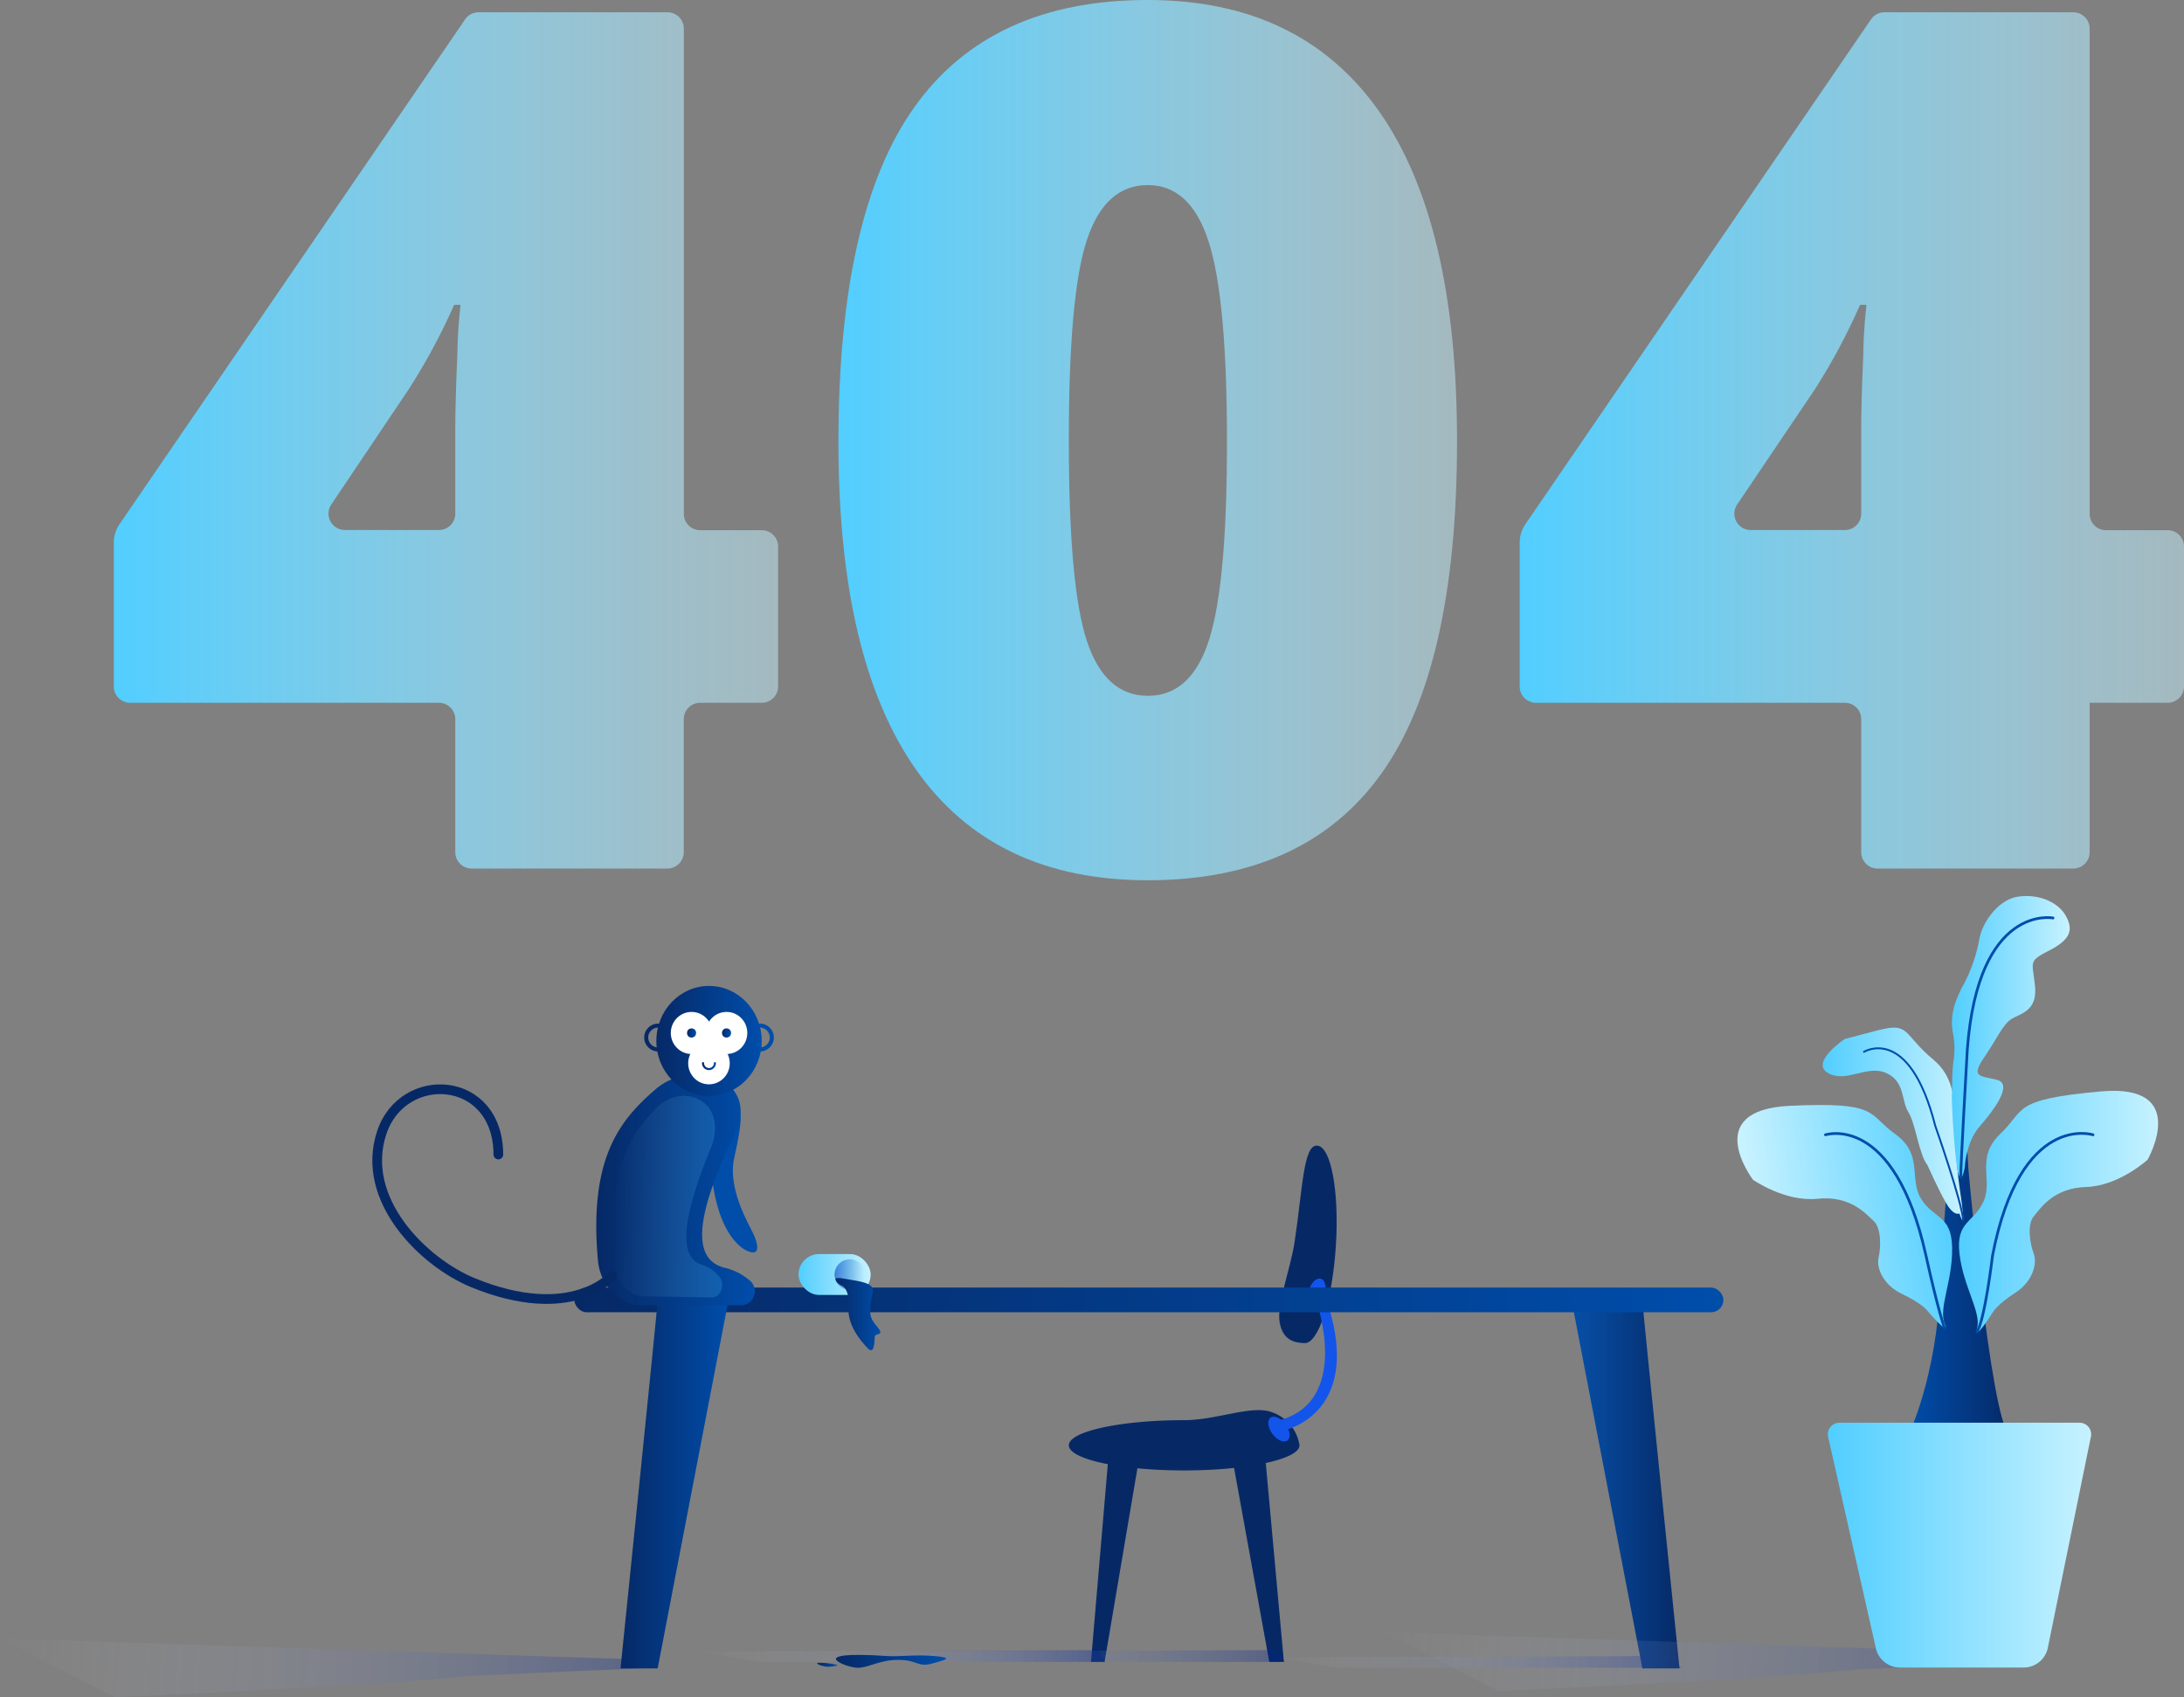 <svg xmlns="http://www.w3.org/2000/svg" xmlns:xlink="http://www.w3.org/1999/xlink" viewBox="0 0 400.5 311.3"><rect x="0" y="0" width="400.5" height="311.3" fill="#808080" stroke="none"/><defs><style>.cls-1{fill:#062966;}.cls-2{fill:#1355ea;}.cls-26,.cls-3,.cls-4,.cls-5,.cls-6{opacity:0.3;}.cls-3{fill:url(#linear-gradient);}.cls-4{fill:url(#linear-gradient-2);}.cls-5{fill:url(#linear-gradient-3);}.cls-6{fill:url(#linear-gradient-4);}.cls-7{fill:url(#linear-gradient-5);}.cls-8{fill:url(#linear-gradient-6);}.cls-9{fill:url(#linear-gradient-7);}.cls-10{fill:url(#linear-gradient-8);}.cls-11{fill:url(#linear-gradient-9);}.cls-12{fill:url(#linear-gradient-10);}.cls-13,.cls-21,.cls-22,.cls-23,.cls-24,.cls-30,.cls-32{fill:none;stroke-linecap:round;stroke-miterlimit:10;}.cls-13,.cls-22,.cls-24{stroke:#062966;}.cls-13{stroke-width:2px;}.cls-14{fill:#004daa;}.cls-15{fill:url(#linear-gradient-11);}.cls-16{fill:url(#linear-gradient-12);}.cls-17{fill:url(#linear-gradient-13);}.cls-18{fill:#fff;}.cls-19{fill:url(#linear-gradient-14);}.cls-20{fill:url(#linear-gradient-15);}.cls-21{stroke-width:0.38px;stroke:url(#linear-gradient-16);}.cls-22,.cls-23{stroke-width:0.74px;}.cls-23,.cls-30,.cls-32{stroke:#004daa;}.cls-24{stroke-width:1.78px;}.cls-25{fill:url(#linear-gradient-17);}.cls-26{fill:url(#linear-gradient-18);}.cls-27{fill:url(#linear-gradient-19);}.cls-28{fill:url(#linear-gradient-20);}.cls-29{fill:url(#linear-gradient-21);}.cls-30{stroke-width:0.5px;}.cls-31{fill:url(#linear-gradient-22);}.cls-32{stroke-width:0.35px;}.cls-33{fill:url(#linear-gradient-23);}.cls-34{fill:url(#linear-gradient-24);}.cls-35{fill:url(#linear-gradient-25);}.cls-36{fill:url(#linear-gradient-26);}.cls-37{fill:url(#linear-gradient-27);}.cls-38{fill:url(#linear-gradient-28);}</style><linearGradient id="linear-gradient" x1="1172.29" y1="274.73" x2="1015.59" y2="274.73" gradientTransform="matrix(0.47, 0.04, -0.08, 1, -224.87, -8.87)" gradientUnits="userSpaceOnUse"><stop offset="0" stop-color="#002294"/><stop offset="1" stop-color="#fff" stop-opacity="0"/></linearGradient><linearGradient id="linear-gradient-2" x1="1018.8" y1="279.13" x2="862.09" y2="279.13" xlink:href="#linear-gradient"/><linearGradient id="linear-gradient-3" x1="949.58" y1="281.61" x2="792.87" y2="281.61" xlink:href="#linear-gradient"/><linearGradient id="linear-gradient-4" x1="407.65" y1="293.36" x2="244.35" y2="293.36" gradientTransform="matrix(0.73, 0.06, -0.08, 1, -156.76, -3.67)" xlink:href="#linear-gradient"/><linearGradient id="linear-gradient-5" x1="-372.54" y1="272.23" x2="-352.68" y2="272.23" gradientTransform="matrix(-1, 0, 0, 1, -64.55, 0)" gradientUnits="userSpaceOnUse"><stop offset="0" stop-color="#062966"/><stop offset="1" stop-color="#004daa" stop-opacity="0.95"/></linearGradient><linearGradient id="linear-gradient-6" x1="105.32" y1="238.43" x2="316.04" y2="238.43" gradientUnits="userSpaceOnUse"><stop offset="0" stop-color="#062966"/><stop offset="0.99" stop-color="#004daa"/></linearGradient><linearGradient id="linear-gradient-7" x1="370.66" y1="272.23" x2="390.52" y2="272.23" gradientTransform="translate(-256.87)" gradientUnits="userSpaceOnUse"><stop offset="0" stop-color="#062966"/><stop offset="1" stop-color="#004daa"/></linearGradient><linearGradient id="linear-gradient-8" x1="20.87" y1="80.78" x2="142.68" y2="80.78" gradientUnits="userSpaceOnUse"><stop offset="0" stop-color="#51ceff"/><stop offset="1" stop-color="#c7f2ff" stop-opacity="0.5"/></linearGradient><linearGradient id="linear-gradient-9" x1="153.75" y1="80.73" x2="267.19" y2="80.73" xlink:href="#linear-gradient-8"/><linearGradient id="linear-gradient-10" x1="278.68" y1="80.78" x2="400.5" y2="80.78" xlink:href="#linear-gradient-8"/><linearGradient id="linear-gradient-11" x1="100.43" y1="218.23" x2="129.51" y2="218.23" gradientTransform="translate(8.92)" xlink:href="#linear-gradient-6"/><linearGradient id="linear-gradient-12" x1="103.53" y1="217.33" x2="123.87" y2="217.33" gradientTransform="translate(12.71 0.1) rotate(1.01)" gradientUnits="userSpaceOnUse"><stop offset="0" stop-color="#c7f2ff" stop-opacity="0"/><stop offset="1" stop-color="#51ceff" stop-opacity="0.2"/></linearGradient><linearGradient id="linear-gradient-13" x1="111.45" y1="190.93" x2="130.76" y2="190.93" gradientTransform="translate(8.92)" xlink:href="#linear-gradient-6"/><linearGradient id="linear-gradient-14" x1="117.07" y1="189.47" x2="118.73" y2="189.47" gradientTransform="translate(8.92)" xlink:href="#linear-gradient-6"/><linearGradient id="linear-gradient-15" x1="123.48" y1="189.47" x2="125.14" y2="189.47" gradientTransform="translate(8.92)" xlink:href="#linear-gradient-6"/><linearGradient id="linear-gradient-16" x1="119.81" y1="195.59" x2="122.38" y2="195.59" gradientTransform="translate(8.92)" xlink:href="#linear-gradient-6"/><linearGradient id="linear-gradient-17" x1="368.71" y1="232.56" x2="349.95" y2="232.56" xlink:href="#linear-gradient-6"/><linearGradient id="linear-gradient-18" x1="752.03" y1="272.91" x2="588.73" y2="272.91" gradientTransform="matrix(0.73, 0.06, -0.08, 1, -156.76, -3.67)" xlink:href="#linear-gradient"/><linearGradient id="linear-gradient-19" x1="335.18" y1="283.41" x2="383.47" y2="283.41" gradientUnits="userSpaceOnUse"><stop offset="0" stop-color="#51ceff"/><stop offset="1" stop-color="#c7f2ff"/></linearGradient><linearGradient id="linear-gradient-20" x1="359.23" y1="222.19" x2="395.73" y2="222.19" xlink:href="#linear-gradient-19"/><linearGradient id="linear-gradient-21" x1="-276.73" y1="263.82" x2="-240.23" y2="263.82" gradientTransform="matrix(-0.99, 0.14, 0.14, 0.99, 47.18, -2.85)" xlink:href="#linear-gradient-19"/><linearGradient id="linear-gradient-22" x1="334.24" y1="206.21" x2="360" y2="206.21" xlink:href="#linear-gradient-19"/><linearGradient id="linear-gradient-23" x1="357.87" y1="190.14" x2="379.54" y2="190.14" xlink:href="#linear-gradient-19"/><linearGradient id="linear-gradient-24" x1="146.43" y1="233.78" x2="159.66" y2="233.78" xlink:href="#linear-gradient-19"/><linearGradient id="linear-gradient-25" x1="153.05" y1="233.78" x2="158.65" y2="233.78" gradientUnits="userSpaceOnUse"><stop offset="0" stop-color="#062966" stop-opacity="0.6"/><stop offset="0.04" stop-color="#0645c6" stop-opacity="0.58"/><stop offset="0.97" stop-color="#004daa" stop-opacity="0"/></linearGradient><linearGradient id="linear-gradient-26" x1="153.2" y1="241.04" x2="161.43" y2="241.04" xlink:href="#linear-gradient-6"/><linearGradient id="linear-gradient-27" x1="153.3" y1="304.72" x2="173.51" y2="304.72" xlink:href="#linear-gradient-6"/><linearGradient id="linear-gradient-28" x1="149.89" y1="305.39" x2="153.58" y2="305.39" gradientTransform="translate(30.89 -13.5) rotate(5.67)" xlink:href="#linear-gradient-6"/></defs><title>Asset 1</title><g id="Layer_2" data-name="Layer 2"><g id="Layer_1-2" data-name="Layer 1"><path class="cls-1" d="M238.3,265.1c0,2.54-9.48,4.61-21.17,4.61S196,267.65,196,265.1s9.48-4.61,21.17-4.61c5.48,0,11.46-2.44,15.22-1.7A7.62,7.62,0,0,1,238.3,265.1Z"/><path class="cls-1" d="M239.21,246.36c2.54.16,5.12-7.81,5.76-17.82s-.89-18.25-3.43-18.41-2.65,7.83-4.15,17.74c-.73,4.81-3.27,11.35-2.74,14.62C235.26,246.19,237.86,246.28,239.21,246.36Z"/><polygon class="cls-1" points="203.68 262.35 200.06 304.83 202.56 304.83 209.76 262.35 203.68 262.35"/><polygon class="cls-1" points="231.57 262.35 235.44 304.83 232.76 304.83 225.05 262.35 231.57 262.35"/><path class="cls-2" d="M235.44,262.35s15.52-3,7.34-25.31l-1.54,1.13s7.11,19.32-7.35,22.53Z"/><ellipse class="cls-2" cx="234.52" cy="262.15" rx="1.49" ry="2.6" transform="translate(-109.77 190.17) rotate(-36.38)"/><ellipse class="cls-2" cx="241.48" cy="237.04" rx="2.6" ry="1.49" transform="translate(-55.13 399.91) rotate(-73.24)"/><polygon class="cls-3" points="244.96 305.91 234.12 304 304.67 303.75 308.49 305.91 244.96 305.91"/><polygon class="cls-4" points="172.06 304.83 161.22 302.93 233.67 302.67 235.59 304.83 172.06 304.83"/><polygon class="cls-5" points="139.15 304.83 128.31 302.93 201.51 302.67 202.67 304.83 139.15 304.83"/><path class="cls-6" d="M119.88,305.92s-32.48,1.31-35.23,1.61C68.78,309.25,21,311.3,21,311.3L0,300.52l119.24,3.94Z"/><path class="cls-7" d="M301.18,238.56c0,1,6.81,67.47,6.81,67.47h-6.81l-13-67.6Z"/><rect class="cls-8" x="105.32" y="236.17" width="210.72" height="4.53" rx="2.27" ry="2.27"/><path class="cls-9" d="M120.6,238.56c0,1-6.81,67.47-6.81,67.47h6.81l13-67.6Z"/><path class="cls-10" d="M139.68,128.91H128.39a3,3,0,0,0-3,3v24.4a3,3,0,0,1-3,3H86.49a3,3,0,0,1-3-3v-24.4a3,3,0,0,0-3-3H23.87a3,3,0,0,1-3-3V99.61a6,6,0,0,1,1-3.39L85.29,3.56a3,3,0,0,1,2.48-1.31h34.63a3,3,0,0,1,3,3v89a3,3,0,0,0,3,3h11.29a3,3,0,0,1,3,3v25.69A3,3,0,0,1,139.68,128.91ZM80.49,97.22a3,3,0,0,0,3-3V79q0-5.16.38-13.91a89.62,89.62,0,0,1,.59-9.18H83.28A113.41,113.41,0,0,1,75,71.33L60.75,92.54a3,3,0,0,0,2.49,4.67Z"/><path class="cls-11" d="M267.19,81q0,41.68-14,61.07t-42.75,19.39q-28.15,0-42.43-20.25T153.75,81q0-41.89,14-61.45T210.47,0q28,0,42.38,20.36T267.19,81ZM196,81q0,26.64,3.33,36.63t11.17,10q7.95,0,11.23-10.31T225,81q0-26.1-3.33-36.58T210.47,33.95q-7.84,0-11.17,10.1T196,81Z"/><path class="cls-12" d="M397.5,128.91H383.2v27.4a3,3,0,0,1-3,3H344.31a3,3,0,0,1-3-3v-24.4a3,3,0,0,0-3-3H281.68a3,3,0,0,1-3-3V99.61a6,6,0,0,1,1-3.39L343.1,3.56a3,3,0,0,1,2.48-1.31H380.2a3,3,0,0,1,3,3v89a3,3,0,0,0,3,3H397.5a3,3,0,0,1,3,3v25.69A3,3,0,0,1,397.5,128.91ZM338.31,97.22a3,3,0,0,0,3-3V79q0-5.16.38-13.91a89.62,89.62,0,0,1,.59-9.18h-1.18a113.41,113.41,0,0,1-8.27,15.47L318.56,92.54A3,3,0,0,0,321,97.22Z"/><path class="cls-13" d="M302.93,233.78"/><path class="cls-14" d="M132.35,203.93s-2.72.63-1.93,10.55,4.34,14,6.68,15,2.15-1.15.61-4.05-4.15-8.39-3.07-13.07c1.69-7.3,1.08-8.21,1.08-8.21S134.79,201.75,132.35,203.93Z"/><path class="cls-15" d="M120.17,199.84c-6.43,5.56-12.23,12.52-10.52,31.36.42,4.67,4,8.22,8.18,8.22h18a2.58,2.58,0,0,0,1.89-4.34,10.8,10.8,0,0,0-5-2.58c-4.45-1.28-6.78-6.33,2-24.4C139.55,198.12,127.23,193.73,120.17,199.84Z"/><path class="cls-16" d="M120.24,203.36c-4.58,4.76-8.74,10.74-7.84,27.15.22,4.07,2.65,7.2,5.59,7.25l12.59.22c1.58,0,2.45-2.31,1.39-3.75a7.26,7.26,0,0,0-3.43-2.3c-3.09-1.16-4.64-5.59,1.75-21.21C133.82,202.1,125.27,198.13,120.24,203.36Z"/><ellipse class="cls-17" cx="130.02" cy="190.93" rx="9.66" ry="10.09"/><ellipse class="cls-18" cx="126.82" cy="189.47" rx="3.81" ry="3.86"/><ellipse class="cls-18" cx="133.23" cy="189.47" rx="3.81" ry="3.86"/><ellipse class="cls-18" cx="130.01" cy="195.03" rx="3.81" ry="3.86"/><ellipse class="cls-19" cx="126.82" cy="189.47" rx="0.83" ry="0.84"/><ellipse class="cls-20" cx="133.23" cy="189.47" rx="0.83" ry="0.84"/><path class="cls-21" d="M131.1,195a1.09,1.09,0,1,1-2.18,0"/><path class="cls-22" d="M120.69,192.49a2.18,2.18,0,0,1,0-4.37"/><path class="cls-23" d="M139.35,192.49a2.18,2.18,0,0,0,0-4.37"/><path class="cls-24" d="M112.27,234s-7.4,8.7-25.55,1.27C77.6,231.51,65.93,220,70,207.76c3.82-11.62,21.31-10.73,21.39,4"/><path class="cls-25" d="M349.95,263.23s5.14-10.36,5.85-27.4c.31-7.33,1.62-23.71,2.57-35,.07-.89,1.7-.87,1.75,0l.84,13.55s4,45.17,7.49,48.88c2.84,3-18.5,1.23-18.5,1.23Z"/><path class="cls-26" d="M373.64,304.79s-32.48,1.31-35.23,1.61c-15.87,1.72-63.66,3.77-63.66,3.77l-21-10.78L373,303.33Z"/><path class="cls-27" d="M335.24,263.55,344,302.34a4.52,4.52,0,0,0,4.41,3.52H371.1a4.52,4.52,0,0,0,4.43-3.62l7.9-38.74a2.12,2.12,0,0,0-2.08-2.54h-44A2.12,2.12,0,0,0,335.24,263.55Z"/><path class="cls-28" d="M365.47,240.65s.78-1.39,4.08-3.52,4.05-5.44,3.39-7.18-1.27-5.31,0-6.83,3.6-5.21,9.62-5.4,11.26-5,11.26-5,8-14-8.54-12.53-13.78,3.37-18.44,7.76-1.3,8.48-3.11,12.44-5.11,3.59-4.4,9.61,4,10.68,3.24,13.59S365.47,240.65,365.47,240.65Z"/><path class="cls-29" d="M353.33,240.29s-1-1.27-4.52-2.94-4.75-4.84-4.32-6.66.54-5.43-.92-6.76-4.27-4.67-10.26-4.05-11.84-3.48-11.84-3.48-9.78-12.8,6.77-13.57,14.11,1.48,19.32,5.2,2.44,8.23,4.76,11.91,5.55,2.87,5.66,8.92-2.53,11.12-1.37,13.9S353.33,240.29,353.33,240.29Z"/><path class="cls-30" d="M356.58,243.57s-1.11-2.92-3.4-13.27c-5.83-26.3-18.43-22.15-18.43-22.15"/><path class="cls-30" d="M383.82,208.15s-13.31-4.3-18.43,22.15c0,0-1.4,11.85-2.87,14"/><path class="cls-31" d="M338.29,190.57s-6.41,4.29-3.1,6.23,7.16-1.55,10.67,0,2.74,5,4.09,7.18,1.94,7.76,3.49,9.71c0,0,1.9,4.27,3.38,6.89s2.51,2,2.51,2,1.51,5,0-4.86,1.1-18.44-4.72-23.29-4.26-7-10.29-5.44Z"/><path class="cls-32" d="M341.81,192.93s8.3-5.15,13.07,13.56c0,0,5,14.23,5.12,17.39"/><path class="cls-33" d="M360.31,214s.19-4.48,2.72-7.39,6.2-7.76,3.18-8.54-4.91-.39-2.38-4.08,3.48-6.23,5.22-7.19,4.59-1.54,4.12-6-1.27-4.46,2.53-6.41,4.65-3.69,3.12-6.41-5.33-4.08-8.89-3.49-6.57,4.85-7,8a28.75,28.75,0,0,1-3.2,8.74c-1.55,3.11-2.06,5.32-1.65,8a15.19,15.19,0,0,1,.09,5.78c-.31,3.31-.1,4.19-.23,5.44s.5,12.42,1.16,14.75S360.31,214,360.31,214Z"/><path class="cls-30" d="M376.48,168.38s-13.72-2.71-15.72,24.15c0,0-1.26,22.13-1.2,23.41"/><rect class="cls-34" x="146.43" y="230.03" width="13.23" height="7.49" rx="3.75" ry="3.75"/><circle class="cls-35" cx="155.85" cy="233.78" r="2.8"/><path class="cls-36" d="M156.22,234.78c-1.14-.18-3.18-.69-3-.06s.73.88,1.09,1.09c0,0,1.53.43,1.28,3.86s2.28,6.3,3.52,7.62,1.26-1.2,1.3-2.06,1.93-.09.51-1.8-1.46-2.1-1.24-4.46S161.48,235.59,156.22,234.78Z"/><path class="cls-37" d="M157.34,305.91c1.9,0,3.93-1.45,7.4-1.45s3.58,1.39,6.11.69,4.21-1.07.53-1.39-6.38.15-8.59,0C146.8,302.67,155.44,306,157.34,305.91Z"/><path class="cls-38" d="M153.25,305.33A13.35,13.35,0,0,0,150,305c-.63.2,1,.67,1.69.72S154.27,305.44,153.25,305.33Z"/></g></g></svg>